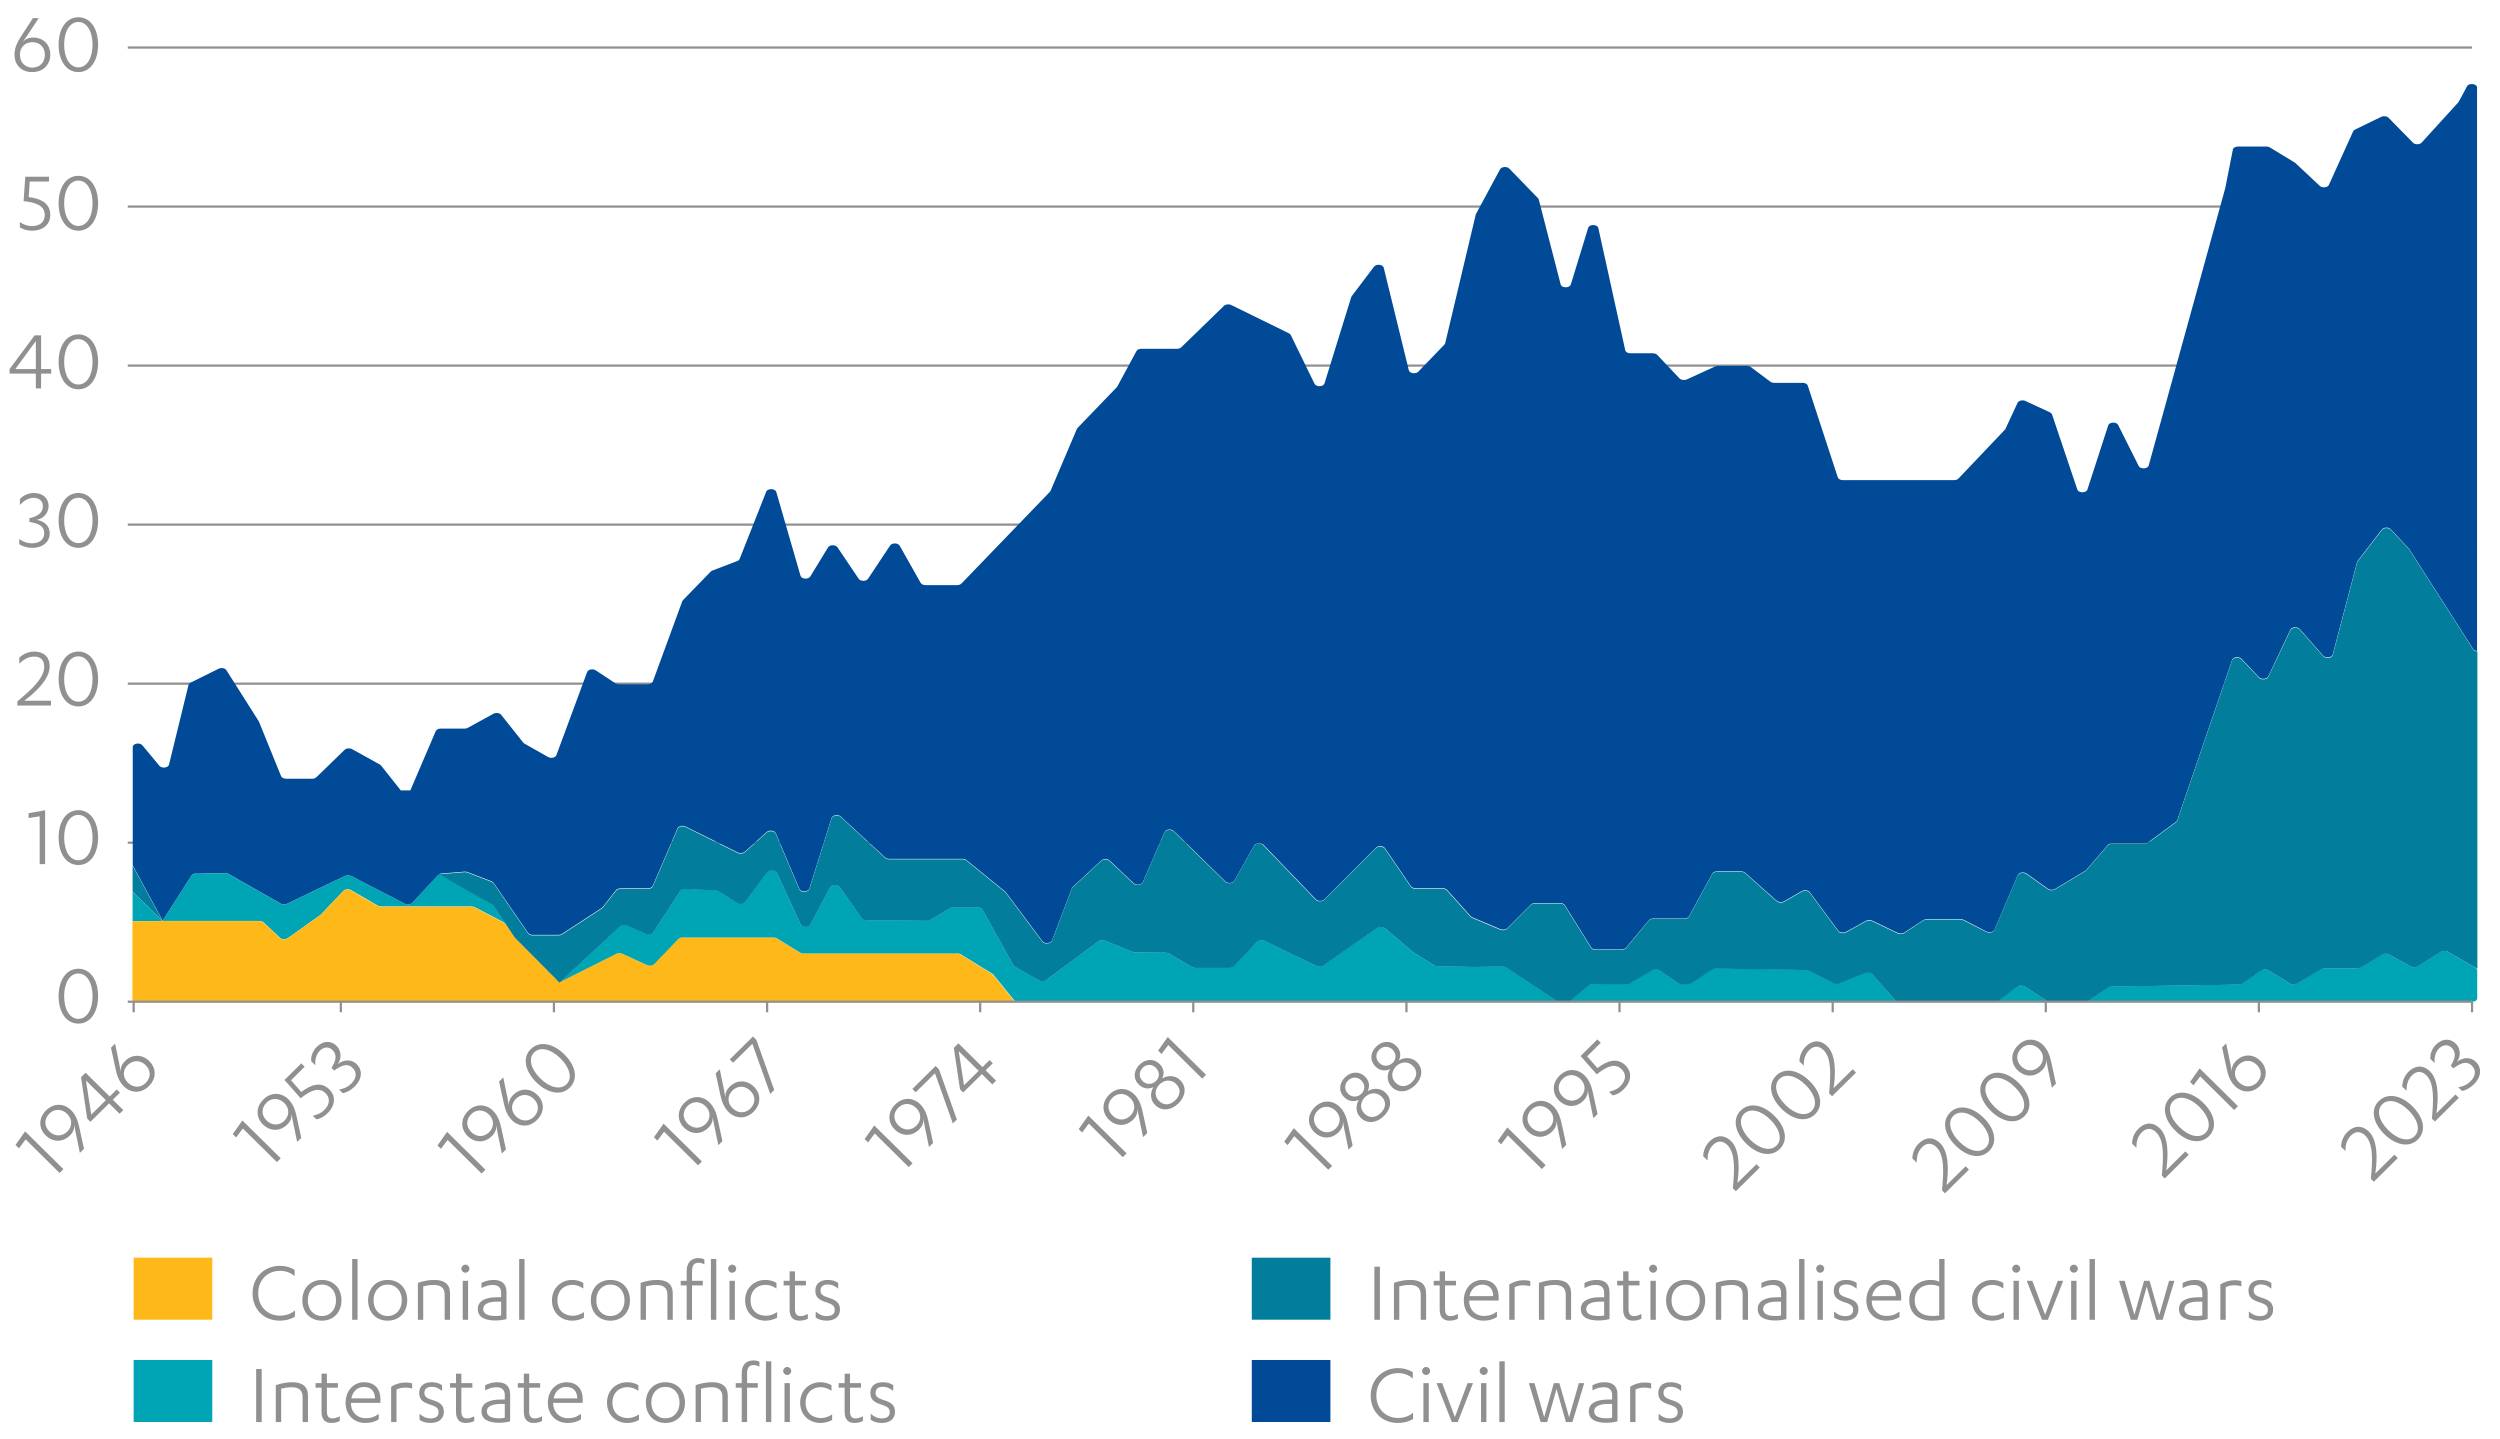 <?xml version="1.0" encoding="UTF-8"?> <svg xmlns="http://www.w3.org/2000/svg" viewBox="0 0 279.82 161.07"><defs><style> .cls-1 { fill: #027d9c; } .cls-2 { isolation: isolate; } .cls-3 { fill: #918f8f; } .cls-4 { mix-blend-mode: multiply; } .cls-5 { fill: #00a5b5; } .cls-6 { fill: none; stroke: #918f8f; stroke-miterlimit: 10; stroke-width: .25px; } .cls-7 { fill: #004a97; } .cls-8 { fill: #ffb819; } </style></defs><g class="cls-2"><g id="Layer_1" data-name="Layer 1"><g><line class="cls-6" x1="14.3" y1="5.32" x2="276.69" y2="5.32"></line><line class="cls-6" x1="14.3" y1="94.32" x2="276.69" y2="94.32"></line><line class="cls-6" x1="14.3" y1="76.52" x2="276.69" y2="76.52"></line><line class="cls-6" x1="14.3" y1="58.72" x2="276.69" y2="58.72"></line><line class="cls-6" x1="14.3" y1="40.92" x2="276.69" y2="40.92"></line><line class="cls-6" x1="14.3" y1="23.12" x2="276.69" y2="23.12"></line></g><g class="cls-4"><polygon class="cls-7" points="56.57 103.35 56.57 103.35 57.58 104.88 56.57 103.35"></polygon><path class="cls-5" d="M223.54,112.12h5.72l-2.68-1.72c-.24-.15-.61-.14-.83.03l-2.2,1.7Z"></path><path class="cls-5" d="M205.18,110.02l-2.79-1.4c-.09-.05-.21-.07-.33-.08l-2.82-.05-4.08-.06-3.12-.05c-.16,0-.31.04-.42.11l-2.31,1.52c-.1.06-.23.1-.36.11l-.67.03c-.17,0-.33-.03-.45-.12l-2.12-1.46c-.21-.15-.56-.15-.79-.02l-2.52,1.5c-.11.06-.25.1-.39.1l-3.74-.05c-.18,0-.35.05-.46.14l-2.21,1.86h36.66l-2.75-3.13c-.16-.18-.52-.24-.79-.13l-2.9,1.18c-.2.08-.45.07-.64-.02Z"></path><path class="cls-5" d="M38.61,98.05l-6.5,3.12c-.21.1-.5.09-.7-.02l-5.85-3.33c-.11-.06-.25-.09-.39-.09l-3.26.07c-.22,0-.42.1-.51.24l-3.21,5.04h10.84c.19,0,.36.06.47.16l1.83,1.72c.21.2.64.22.89.04l3.63-2.58s.05-.04.07-.06l2.51-2.64c.19-.2.59-.24.86-.09l3.01,1.74c.1.06.24.09.37.09h10.12c.13,0,.25.03.35.08l3.44,1.8-1.35-2.04c-.04-.06-.09-.11-.17-.15l-2.89-1.59-3-1.77-3.02,3.26c-.18.2-.57.24-.84.1l-6.01-3.11c-.2-.1-.48-.11-.68,0Z"></path><path class="cls-5" d="M269.85,108.17l-2.48-1.35c-.22-.12-.54-.11-.75.01l-2.38,1.45c-.11.06-.24.1-.39.1h-3.72c-.14,0-.28.03-.38.1l-2.69,1.61c-.22.13-.55.13-.77,0l-2.41-1.5c-.23-.14-.59-.14-.81.02l-2.06,1.46c-.1.07-.25.12-.4.12l-14.28.22c-.15,0-.29.04-.39.11l-2.41,1.61h43.16c.32,0,.58-.17.58-.39v-3.12c0-.12-.08-.23-.21-.31l-3.1-1.79c-.22-.13-.55-.12-.77.01l-2.59,1.63c-.21.13-.53.14-.75.02Z"></path><path class="cls-8" d="M107.11,106.7h-17.22c-.14,0-.28-.04-.39-.1l-2.57-1.58c-.11-.07-.25-.1-.39-.1h-10.18c-.19,0-.38.07-.48.18l-2.69,2.8c-.18.18-.54.23-.81.11l-2.74-1.27c-.2-.09-.47-.09-.67,0l-5.89,2.96c-.26.13-.64.09-.82-.09l-4.65-4.69s-.04-.04-.05-.06l-.93-1.4c-.04-.06-.1-.11-.18-.15l-3.32-1.74c-.1-.05-.23-.08-.35-.08h-10.11c-.14,0-.27-.03-.38-.09l-3.01-1.74c-.26-.15-.67-.11-.86.08l-2.51,2.64s-.04.04-.07.06l-3.63,2.58c-.25.18-.68.16-.89-.04l-1.84-1.73c-.11-.1-.28-.16-.47-.16h-10.84l-3.35.03v9.02h98.78l-2.47-3.05s-.07-.07-.12-.1l-3.53-2.17c-.11-.06-.24-.1-.39-.1Z"></path><path class="cls-5" d="M164.67,108.21l-3.79-.07c-.14,0-.27-.04-.37-.1l-2.41-1.5s-.04-.03-.06-.05l-3.04-2.61c-.22-.19-.62-.2-.87-.03l-6.04,4.22c-.2.14-.52.16-.75.05l-5.83-2.83c-.27-.13-.64-.08-.82.11l-2.57,2.74c-.11.11-.29.18-.49.18h-3.87c-.14,0-.27-.03-.38-.1l-2.52-1.49c-.1-.06-.23-.1-.37-.1l-3.44-.03c-.1,0-.2-.02-.29-.06l-3.1-1.26c-.23-.1-.53-.07-.72.07l-5.86,4.34c-.21.15-.56.17-.79.04l-2.68-1.52c-.08-.04-.14-.1-.17-.16l-3.49-6.25c-.09-.15-.3-.26-.54-.26h-2.71c-.14,0-.28.04-.38.1l-2.18,1.31c-.11.06-.25.1-.39.1l-6.79-.06c-.22,0-.42-.09-.51-.22l-2.48-3.5c-.22-.32-.89-.29-1.07.04l-2.19,4.16c-.19.36-.93.35-1.1-.02l-2.66-5.76c-.16-.34-.83-.38-1.07-.06l-2.49,3.31c-.18.23-.63.29-.91.11l-2.06-1.31c-.1-.06-.22-.1-.35-.1l-3.38-.16c-.24-.01-.47.08-.57.24l-2.99,4.61c-.14.22-.54.3-.84.17l-2.1-.92c-.26-.11-.6-.07-.78.1l-6.79,6.27,6.37-3.2c.2-.1.46-.1.67,0l2.75,1.27c.27.12.63.07.81-.11l2.69-2.8c.11-.11.29-.18.48-.18h10.18c.14,0,.28.04.39.1l2.57,1.58c.11.07.24.1.39.1h17.22c.14,0,.28.04.39.1l3.53,2.17s.09.06.12.1l2.3,2.84c.1.13.3.2.51.2h60.4l-5.8-3.83c-.11-.07-.26-.11-.41-.11l-3.48.03Z"></path><polygon class="cls-5" points="14.84 99.81 14.84 103.1 18.19 103.08 14.84 99.81"></polygon><path class="cls-7" d="M21.92,97.79l3.26-.07c.14,0,.28.03.39.09l5.85,3.33c.2.11.49.12.7.02l6.5-3.12c.21-.1.48-.1.68,0l6.01,3.11c.27.14.66.09.84-.1l2.88-3.1c.09-.1.25-.17.42-.18l2.54-.21c.12-.01.25,0,.35.05l2.67,1.03c.11.04.19.1.24.18l3.85,5.59c.1.14.3.23.52.23h2.88c.15,0,.29-.04.4-.11l4.45-2.9s.08-.06.11-.1l1.47-1.88c.1-.13.3-.21.51-.21h3.06c.26,0,.48-.12.56-.29l2.77-6.43c.11-.26.57-.37.9-.21l5.84,2.9c.25.13.61.09.8-.08l2.44-2.2c.29-.26.88-.18,1.02.13l2.64,6.22c.17.4,1,.38,1.12-.03l2.49-7.9c.11-.33.74-.43,1.03-.15l4.95,4.57c.11.1.28.16.47.16h8.2c.17,0,.33.05.44.14l4.35,3.53s.05.05.07.08l4.08,5.46c.24.33.94.27,1.08-.08l2.23-5.84s.05-.09.09-.14l3.19-2.96c.23-.22.71-.22.94,0l2.69,2.54c.28.27.89.2,1.02-.12l2.44-5.61c.14-.32.75-.39,1.03-.11l5.77,5.64c.27.26.85.21,1.02-.09l2.21-3.94c.17-.3.77-.35,1.03-.08l5.87,6.11c.23.24.73.24.96,0l5.78-5.78c.25-.25.81-.22,1,.06l2.9,4.25c.1.14.3.23.53.23h3.03c.2,0,.39.07.49.19l2.64,2.94c.05.05.11.1.19.13l3.13,1.32c.26.11.61.06.78-.11l2.64-2.64c.11-.11.29-.17.48-.17h2.79c.23,0,.44.09.53.24l2.94,4.71c.09.15.3.24.53.24h2.88c.21,0,.4-.08.5-.2l2.55-3.06c.1-.12.3-.2.5-.2h3.46c.24,0,.46-.1.54-.26l2.6-4.76c.08-.16.3-.26.54-.26h2.67c.18,0,.35.06.46.15l3.54,3.14c.2.18.58.21.83.06l1.98-1.14c.29-.16.72-.1.89.12l3.19,4.31c.17.23.59.29.88.13l2.22-1.23c.2-.11.49-.12.7-.02l2.86,1.37c.23.11.53.09.73-.04l2.13-1.39c.11-.07.25-.11.4-.11h3.78c.13,0,.25.03.35.08l2.54,1.31c.32.17.79.06.9-.21l2.61-6.12c.12-.29.66-.38.97-.17l2.4,1.71c.21.15.57.16.8.02l3.36-2.02s.09-.06.12-.1l2.43-2.8c.1-.12.29-.19.5-.19h3.62c.16,0,.31-.05.42-.13l3.08-2.27c.07-.05.12-.11.14-.18l6.14-17.94c.12-.34.77-.42,1.05-.13l1.96,2.06c.27.28.89.22,1.04-.09l2.47-5.22c.15-.32.79-.37,1.05-.08l2.62,2.98c.28.31.97.23,1.07-.13l2.73-10.35s.03-.08.06-.12l2.71-3.52c.21-.27.76-.29,1-.03l2.05,2.19s.03.04.04.06l7.22,11.29.35.09V9.8c0-.44-.9-.55-1.12-.14l-.93,1.73s-.03.05-.05.07l-4.1,4.5c-.22.24-.74.25-.97.01l-2.74-2.79c-.18-.19-.55-.23-.82-.1l-2.92,1.42c-.1.05-.18.12-.22.21l-2.71,5.98c-.14.31-.74.38-1.02.12l-2.73-2.56s-.05-.04-.08-.06l-2.78-1.69c-.11-.06-.24-.1-.38-.1h-3.19c-.29,0-.54.15-.57.34l-.85,4.31-8.57,31.05c-.11.4-.92.44-1.12.06l-2.3-4.59c-.19-.38-.99-.35-1.11.04l-2.33,7.18c-.13.41-.99.42-1.13,0l-2.83-8.4c-.03-.1-.12-.18-.24-.24l-2.74-1.27c-.32-.15-.76-.04-.88.21l-1.35,2.91s-.04.07-.07.1l-5.19,5.46c-.11.11-.29.18-.49.18h-12.45c-.27,0-.51-.13-.57-.31l-3.36-10.27c-.06-.18-.29-.31-.57-.31h-3.19c-.16,0-.32-.05-.43-.13l-2.19-1.64c-.11-.08-.26-.13-.43-.13h-3.25c-.11,0-.23.02-.32.07l-3.16,1.45c-.27.12-.63.07-.81-.11l-2.5-2.64c-.11-.11-.29-.18-.49-.18h-2.52c-.29,0-.53-.14-.57-.34l-3.01-13.67c-.1-.44-1.01-.46-1.14-.02l-1.94,6.33c-.13.43-1.03.42-1.14-.01l-2.45-9.5c-.01-.05-.04-.11-.09-.15l-3.21-3.31c-.26-.27-.86-.22-1.03.08l-2.69,4.99s-.02.05-.03.07l-3.42,14.4c-.01.06-.04.11-.09.16l-2.92,3.03c-.29.3-.97.2-1.06-.15l-2.81-11.48c-.09-.38-.83-.46-1.09-.12l-2.5,3.31s-.04.07-.05.1l-2.99,9.65c-.12.4-.93.43-1.12.04l-2.65-5.44c-.04-.08-.11-.15-.21-.2l-6.46-3.17c-.26-.13-.63-.09-.81.09l-4.78,4.64c-.11.11-.29.17-.47.17h-4.01c-.24,0-.46.1-.54.26l-2.14,3.96s-.04.06-.06.08l-4.4,4.57s-.06.07-.07.11l-2.94,6.91s-.04.07-.07.11l-9.9,10.27c-.11.11-.29.18-.48.18h-3.55c-.24,0-.45-.1-.54-.25l-2.35-4.16c-.19-.33-.86-.34-1.07-.02l-2.47,3.72c-.21.31-.85.31-1.05,0l-2.37-3.52c-.21-.31-.87-.31-1.06.01l-1.98,3.25c-.22.36-.99.31-1.1-.08l-2.71-9.37c-.12-.41-.97-.43-1.13-.03l-2.97,7.52c-.04.1-.14.19-.28.24l-2.77,1.06c-.08.03-.15.07-.2.13l-3.09,3.18s-.06.08-.08.12l-3.3,9c-.06.18-.3.3-.56.3h-3.23c-.15,0-.29-.04-.4-.11l-2.2-1.45c-.32-.21-.85-.11-.96.19l-3.44,9.3c-.1.28-.6.4-.93.21l-2.65-1.5c-.06-.03-.1-.07-.14-.12l-2.46-3.1c-.17-.22-.59-.27-.87-.12l-2.86,1.57c-.1.06-.23.09-.36.09h-2.68c-.26,0-.48.12-.56.29l-2.84,6.63h-1.07l-2.2-2.78s-.09-.09-.15-.12l-3.1-1.72c-.26-.14-.65-.11-.84.08l-3.15,3.06c-.11.11-.29.17-.47.17h-2.93c-.26,0-.49-.12-.56-.29l-2.48-6.11s-.02-.03-.03-.05l-3.61-5.7c-.15-.23-.57-.31-.87-.16l-3.14,1.56c-.12.06-.21.15-.23.26l-2.18,8.91c-.09.37-.81.46-1.08.13l-1.9-2.29c-.3-.35-1.08-.21-1.08.2v13.17s.01.09.04.14l3.31,6.12,3.21-5.04c.09-.14.29-.23.51-.24Z"></path><path class="cls-1" d="M14.84,96.89v2.79c0,.08.04.16.11.23l3.25,3.17-3.35-6.18Z"></path><path class="cls-1" d="M276.91,72.83l-7.22-11.29s-.03-.04-.04-.06l-2.05-2.19c-.24-.25-.79-.24-1,.03l-2.71,3.52s-.05.08-.06.12l-2.73,10.36c-.09.36-.79.44-1.07.13l-2.62-2.98c-.25-.29-.9-.24-1.05.08l-2.48,5.22c-.15.31-.77.37-1.04.09l-1.96-2.06c-.28-.29-.94-.21-1.05.12l-6.14,17.94c-.02.07-.07.13-.14.18l-3.08,2.27c-.11.08-.26.13-.43.13h-3.62c-.2,0-.39.07-.5.19l-2.43,2.8s-.07.07-.12.1l-3.36,2.02c-.23.14-.59.13-.8-.02l-2.4-1.7c-.31-.22-.86-.13-.98.16l-2.61,6.12c-.11.26-.59.37-.91.2l-2.53-1.3c-.1-.05-.22-.08-.35-.08h-3.77c-.15,0-.29.04-.4.11l-2.13,1.4c-.2.13-.51.15-.73.04l-2.85-1.37c-.21-.1-.5-.09-.7.02l-2.22,1.23c-.29.16-.71.1-.88-.13l-3.19-4.31c-.17-.23-.6-.28-.89-.12l-1.98,1.14c-.25.14-.63.12-.83-.06l-3.54-3.15c-.11-.1-.28-.15-.46-.15h-2.67c-.25,0-.47.1-.55.26l-2.6,4.76c-.08.15-.3.25-.54.25h-3.46c-.21,0-.4.08-.5.2l-2.55,3.07c-.1.12-.29.2-.5.2h-2.88c-.23,0-.44-.09-.53-.24l-2.94-4.71c-.09-.15-.3-.24-.54-.24h-2.79c-.19,0-.37.06-.48.17l-2.64,2.65c-.17.17-.52.22-.78.11l-3.13-1.32c-.08-.03-.14-.08-.19-.13l-2.64-2.94c-.11-.12-.29-.19-.5-.19h-3.02c-.22,0-.43-.09-.52-.23l-2.9-4.25c-.19-.28-.75-.31-1.01-.06l-5.78,5.77c-.23.23-.74.23-.96,0l-5.87-6.11c-.26-.27-.86-.23-1.03.07l-2.21,3.94c-.16.29-.75.34-1.02.08l-5.76-5.63c-.28-.27-.9-.2-1.03.11l-2.44,5.61c-.14.31-.75.38-1.03.12l-2.68-2.53c-.23-.22-.7-.22-.94,0l-3.19,2.96s-.08.09-.09.14l-2.23,5.84c-.13.35-.84.4-1.08.08l-4.08-5.46s-.04-.05-.07-.08l-4.35-3.53c-.11-.09-.27-.14-.44-.14h-8.2c-.18,0-.36-.06-.46-.16l-4.94-4.57c-.3-.27-.93-.18-1.04.15l-2.49,7.91c-.13.4-.96.42-1.12.03l-2.64-6.22c-.13-.31-.73-.38-1.02-.13l-2.44,2.2c-.19.17-.55.21-.8.08l-5.83-2.9c-.33-.16-.79-.06-.9.21l-2.77,6.43c-.07.17-.3.29-.56.29h-3.05c-.21,0-.41.08-.51.21l-1.48,1.88s-.07.07-.11.1l-4.45,2.9c-.11.07-.25.11-.4.11h-2.88c-.23,0-.43-.09-.53-.23l-3.85-5.59c-.05-.07-.14-.14-.24-.18l-2.67-1.03c-.11-.04-.23-.06-.35-.05l-2.81.23,3,1.77,2.89,1.59c.07.04.13.09.17.15l1.35,2.04h0l.99,1.49s.03.04.05.06l4.99,5.03,6.79-6.27c.18-.17.52-.21.78-.1l2.1.92c.3.13.7.05.84-.17l3-4.62c.1-.15.33-.24.57-.23l3.38.16c.13,0,.26.04.35.1l2.06,1.31c.28.18.73.12.91-.11l2.49-3.31c.23-.31.92-.27,1.07.06l2.66,5.76c.17.36.91.37,1.1.01l2.19-4.16c.17-.33.85-.35,1.07-.04l2.47,3.5c.1.14.3.22.52.22l6.78.06c.14,0,.28-.03.39-.1l2.18-1.31c.11-.06.24-.1.38-.1h2.71c.24,0,.45.1.54.25l3.49,6.25c.04.06.09.12.17.16l2.68,1.52c.24.13.59.12.8-.04l5.86-4.34c.18-.14.49-.17.72-.07l3.1,1.26c.09.04.19.05.29.06l3.44.03c.14,0,.27.04.37.1l2.53,1.5c.1.06.24.1.38.1h3.87c.2,0,.39-.07.49-.18l2.57-2.74c.18-.19.55-.24.82-.11l5.83,2.83c.23.11.55.09.75-.05l6.04-4.22c.24-.17.65-.15.87.03l3.05,2.61s.04.03.06.05l2.41,1.5c.1.06.23.1.37.1l3.79.07,3.48-.03c.15,0,.3.04.41.11l5.63,3.72c.11.07.25.11.4.11h.73c.17,0,.34-.05.45-.15l2.04-1.71c.11-.09.28-.15.46-.14l3.74.05c.14,0,.29-.03.39-.1l2.52-1.5c.23-.14.58-.13.79.02l2.12,1.46c.12.08.28.12.45.12l.67-.03c.14,0,.26-.05.36-.11l2.31-1.52c.11-.07.26-.11.42-.11l3.12.05,4.08.06,2.82.05c.12,0,.23.03.33.08l2.79,1.4c.19.09.44.1.64.02l2.9-1.18c.27-.11.63-.05.79.13l2.59,2.93c.1.12.3.19.5.19h10.69c.17,0,.32-.05.43-.13l2.03-1.57c.22-.17.59-.18.83-.03l2.51,1.62c.11.07.25.11.4.11h3.8c.15,0,.3-.04.4-.11l2.25-1.5c.11-.07.25-.11.39-.11l14.28-.22c.15,0,.3-.05.4-.12l2.06-1.46c.22-.15.58-.16.81-.02l2.41,1.5c.22.13.55.14.77,0l2.69-1.61c.11-.06.24-.1.38-.1h3.72c.14,0,.28-.04.39-.1l2.38-1.45c.21-.13.53-.13.75-.01l2.47,1.35c.22.12.54.11.75-.02l2.59-1.63c.21-.13.54-.14.77-.01l3.31,1.91v-35.51l-.35-.09Z"></path></g><g><path class="cls-3" d="M4.33,2.03l-1.31,1.99-.51.72c.31-.37.72-.54,1.23-.54.99,0,1.89.68,1.89,1.93,0,1.04-.74,1.94-2.03,1.94s-1.98-.9-1.98-1.94c0-.72.28-1.35.7-2l1.36-2.1h.65ZM3.61,7.57c.81,0,1.41-.55,1.41-1.43s-.59-1.42-1.4-1.42-1.39.56-1.39,1.42.61,1.43,1.38,1.43Z"></path><path class="cls-3" d="M8.77,1.93c1.36,0,2.21,1.29,2.21,3.07s-.85,3.07-2.21,3.07-2.21-1.29-2.21-3.07.85-3.07,2.21-3.07ZM8.77,7.54c.96,0,1.59-1.05,1.59-2.54s-.63-2.54-1.59-2.54-1.59,1.05-1.59,2.54.63,2.54,1.59,2.54Z"></path></g><g><path class="cls-3" d="M3.21,22.06c1.36.17,2.42.68,2.42,2.01,0,.91-.65,1.75-2.07,1.75-.52,0-1-.15-1.34-.38v-.58c.42.28.87.45,1.33.45.96,0,1.46-.51,1.46-1.24,0-1.08-1.02-1.41-2.37-1.56l.19-2.73h2.65v.54h-2.15l-.12,1.74Z"></path><path class="cls-3" d="M8.77,19.68c1.36,0,2.21,1.29,2.21,3.07s-.85,3.07-2.21,3.07-2.21-1.29-2.21-3.07.85-3.07,2.21-3.07ZM8.77,25.29c.96,0,1.59-1.05,1.59-2.54s-.63-2.54-1.59-2.54-1.59,1.05-1.59,2.54.63,2.54,1.59,2.54Z"></path></g><g><path class="cls-3" d="M4.6,41.31h1.13v.51h-1.13v1.65h-.59v-1.65H1.07v-.51l2.81-3.78h.72v3.78ZM1.71,41.31h2.3v-3.13l-2.3,3.13Z"></path><path class="cls-3" d="M8.77,37.43c1.36,0,2.21,1.29,2.21,3.07s-.85,3.07-2.21,3.07-2.21-1.29-2.21-3.07.85-3.07,2.21-3.07ZM8.77,43.04c.96,0,1.59-1.05,1.59-2.54s-.63-2.54-1.59-2.54-1.59,1.05-1.59,2.54.63,2.54,1.59,2.54Z"></path></g><g><path class="cls-3" d="M2.23,55.87c.28-.35.88-.69,1.55-.69,1.12,0,1.66.68,1.66,1.47,0,.73-.57,1.43-1.36,1.54.82.1,1.49.65,1.49,1.51s-.68,1.62-1.97,1.62c-.54,0-1.15-.17-1.44-.42v-.57c.42.29.83.48,1.44.48.81,0,1.35-.43,1.35-1.11,0-.75-.46-1.08-1.66-1.28v-.42c1.02-.22,1.51-.65,1.51-1.35,0-.59-.45-.93-1.02-.93-.67,0-1.18.4-1.55.8v-.65Z"></path><path class="cls-3" d="M8.77,55.18c1.36,0,2.21,1.29,2.21,3.07s-.85,3.07-2.21,3.07-2.21-1.29-2.21-3.07.85-3.07,2.21-3.07ZM8.77,60.79c.96,0,1.59-1.05,1.59-2.54s-.63-2.54-1.59-2.54-1.59,1.05-1.59,2.54.63,2.54,1.59,2.54Z"></path></g><g><path class="cls-3" d="M5.71,78.43v.54H1.94v-.46c1.53-1.29,3.01-2.58,3.01-3.89,0-.77-.46-1.13-1.1-1.13-.77,0-1.29.4-1.69.8v-.67c.36-.37.96-.69,1.69-.69.97,0,1.71.52,1.71,1.69,0,1.32-1.47,2.8-2.84,3.81h2.99Z"></path><path class="cls-3" d="M8.77,72.93c1.36,0,2.21,1.29,2.21,3.07s-.85,3.07-2.21,3.07-2.21-1.29-2.21-3.07.85-3.07,2.21-3.07ZM8.77,78.54c.96,0,1.59-1.05,1.59-2.54s-.63-2.54-1.59-2.54-1.59,1.05-1.59,2.54.63,2.54,1.59,2.54Z"></path></g><g><path class="cls-3" d="M3.2,91.02l1.85-.33v6.03h-.61v-5.35l-1.24.19v-.54Z"></path><path class="cls-3" d="M8.77,90.68c1.36,0,2.21,1.29,2.21,3.07s-.85,3.07-2.21,3.07-2.21-1.29-2.21-3.07.85-3.07,2.21-3.07ZM8.77,96.29c.96,0,1.59-1.05,1.59-2.54s-.63-2.54-1.59-2.54-1.59,1.05-1.59,2.54.63,2.54,1.59,2.54Z"></path></g><path class="cls-3" d="M8.77,108.43c1.36,0,2.21,1.29,2.21,3.07s-.85,3.07-2.21,3.07-2.21-1.29-2.21-3.07.85-3.07,2.21-3.07ZM8.77,114.04c.96,0,1.59-1.05,1.59-2.54s-.63-2.54-1.59-2.54-1.59,1.05-1.59,2.54.63,2.54,1.59,2.54Z"></path><g><path class="cls-3" d="M1.73,128.16l1.08-1.53,4.29,4.23-.43.43-3.8-3.76-.75,1-.38-.38Z"></path><path class="cls-3" d="M8.94,129.04l-.48-2.32-.15-.86c.04.48-.13.89-.49,1.24-.7.7-1.83.85-2.72-.03-.74-.73-.85-1.88.06-2.79.9-.89,2.05-.76,2.79-.03.51.51.76,1.15.92,1.9l.53,2.43-.46.46ZM5.52,124.65c-.58.57-.61,1.38.01,1.99.61.6,1.43.58,2.01.01.56-.55.59-1.37-.02-1.97-.63-.62-1.45-.58-2-.04Z"></path><path class="cls-3" d="M12.27,122.73l.8-.79.36.36-.8.79,1.17,1.16-.42.41-1.17-1.16-2.09,2.06-.36-.36-.69-4.63.51-.5,2.69,2.65ZM10.21,124.76l1.64-1.62-2.23-2.2.59,3.81Z"></path><path class="cls-3" d="M12.88,116.81l.48,2.32.15.86c-.04-.48.13-.88.49-1.24.7-.7,1.83-.85,2.72.03.74.73.85,1.88-.06,2.79-.9.89-2.05.76-2.79.03-.51-.5-.76-1.14-.92-1.9l-.53-2.43.46-.46ZM16.31,121.21c.58-.57.61-1.38-.01-1.99-.61-.6-1.43-.58-2.01-.01-.56.55-.59,1.37.02,1.97.63.62,1.45.58,2,.03Z"></path></g><g><path class="cls-3" d="M26.05,126.94l1.08-1.53,4.29,4.23-.43.43-3.81-3.76-.75,1-.38-.38Z"></path><path class="cls-3" d="M33.26,127.82l-.48-2.32-.15-.86c.04.48-.13.89-.49,1.24-.7.7-1.83.85-2.72-.03-.74-.73-.85-1.88.06-2.79.9-.89,2.05-.76,2.79-.03.51.51.76,1.15.92,1.9l.53,2.43-.46.46ZM29.83,123.42c-.58.57-.61,1.38.01,2,.61.6,1.43.58,2,.01.56-.55.59-1.37-.02-1.97-.63-.62-1.45-.58-2-.04Z"></path><path class="cls-3" d="M33.72,122.23c1.09-.84,2.2-1.22,3.15-.29.65.64.78,1.69-.23,2.68-.37.37-.82.6-1.22.67l-.41-.41c.5-.1.94-.3,1.27-.62.68-.67.67-1.38.16-1.9-.77-.76-1.73-.27-2.79.57l-1.81-2.05,1.88-1.86.38.38-1.53,1.51,1.15,1.31Z"></path><path class="cls-3" d="M34.83,118.76c-.05-.44.13-1.1.61-1.57.8-.79,1.66-.69,2.23-.13.52.51.61,1.4.13,2.04.65-.5,1.52-.59,2.13.01.63.62.67,1.62-.25,2.52-.38.38-.94.69-1.32.72l-.41-.4c.51-.09.93-.25,1.37-.67.58-.57.66-1.25.17-1.73-.53-.53-1.09-.43-2.09.27l-.3-.29c.57-.87.61-1.52.11-2.01-.42-.41-.98-.34-1.39.06-.48.47-.56,1.11-.53,1.65l-.46-.46Z"></path></g><g><path class="cls-3" d="M48.96,128.22l1.08-1.53,4.29,4.23-.43.43-3.8-3.76-.75,1-.38-.38Z"></path><path class="cls-3" d="M56.17,129.11l-.48-2.32-.15-.86c.04.48-.13.89-.49,1.24-.7.7-1.83.85-2.72-.03-.74-.73-.85-1.88.06-2.79.9-.89,2.05-.76,2.79-.03.51.51.76,1.14.92,1.9l.53,2.43-.46.46ZM52.74,124.71c-.58.57-.61,1.38.01,2,.61.6,1.43.58,2,.01.56-.55.59-1.37-.02-1.97-.63-.62-1.45-.58-2-.04Z"></path><path class="cls-3" d="M56.33,120.6l.48,2.32.15.86c-.04-.48.13-.88.49-1.24.7-.7,1.83-.85,2.72.03.74.73.85,1.88-.07,2.79-.9.89-2.05.76-2.79.03-.51-.51-.76-1.14-.92-1.9l-.53-2.43.46-.46ZM59.76,125c.58-.57.61-1.38-.01-2-.61-.6-1.43-.58-2.01-.01-.56.55-.59,1.37.02,1.97.63.62,1.45.58,2,.04Z"></path><path class="cls-3" d="M59.42,117.42c.97-.96,2.49-.65,3.75.6,1.27,1.25,1.58,2.75.61,3.71-.97.96-2.49.65-3.76-.6-1.26-1.25-1.58-2.75-.61-3.71ZM63.41,121.36c.68-.67.38-1.85-.68-2.9-1.06-1.05-2.25-1.34-2.94-.67s-.38,1.85.67,2.9c1.06,1.05,2.26,1.34,2.94.67Z"></path></g><g><path class="cls-3" d="M73.19,127.3l1.08-1.53,4.29,4.23-.43.43-3.8-3.76-.75,1-.38-.38Z"></path><path class="cls-3" d="M80.4,128.18l-.48-2.32-.15-.86c.04.48-.13.88-.49,1.24-.7.69-1.83.85-2.72-.03-.74-.73-.85-1.88.06-2.79.9-.89,2.05-.76,2.79-.03.51.51.76,1.15.92,1.9l.53,2.43-.46.46ZM76.97,123.78c-.58.57-.61,1.38.01,2,.61.6,1.43.58,2.01.01.56-.55.59-1.37-.02-1.97-.63-.62-1.45-.58-2-.04Z"></path><path class="cls-3" d="M80.56,119.68l.48,2.32.15.86c-.04-.48.13-.88.49-1.24.7-.7,1.83-.85,2.72.03.74.73.85,1.88-.06,2.79-.9.89-2.05.76-2.79.03-.51-.51-.76-1.15-.92-1.9l-.53-2.43.46-.46ZM83.99,124.07c.58-.57.61-1.38-.01-1.99-.61-.6-1.43-.58-2.01-.01-.56.56-.59,1.37.02,1.97.63.62,1.45.58,2,.04Z"></path><path class="cls-3" d="M82.06,118.96l-.38-.38,2.6-2.57.38.38,2,5.61-.45.44-2-5.61-2.16,2.13Z"></path></g><g><path class="cls-3" d="M96.77,127.5l1.08-1.53,4.29,4.23-.43.43-3.8-3.76-.75,1-.38-.38Z"></path><path class="cls-3" d="M103.98,128.38l-.48-2.32-.15-.86c.04.48-.13.88-.49,1.24-.7.7-1.83.85-2.72-.03-.74-.73-.85-1.88.06-2.79.9-.89,2.05-.76,2.79-.03.51.5.76,1.14.92,1.9l.53,2.43-.46.46ZM100.55,123.98c-.58.57-.61,1.38.02,2,.61.6,1.43.58,2,.01.56-.55.59-1.37-.02-1.97-.63-.62-1.45-.58-2-.04Z"></path><path class="cls-3" d="M102.5,122.26l-.38-.38,2.6-2.57.38.38,2,5.61-.45.44-2-5.61-2.16,2.13Z"></path><path class="cls-3" d="M109.96,119.44l.8-.79.36.36-.8.79,1.17,1.16-.42.42-1.17-1.16-2.09,2.06-.36-.36-.69-4.63.51-.51,2.69,2.65ZM107.9,121.47l1.64-1.61-2.23-2.2.59,3.81Z"></path></g><g><path class="cls-3" d="M143.73,127.8l1.08-1.53,4.29,4.23-.43.43-3.8-3.76-.75,1-.38-.38Z"></path><path class="cls-3" d="M150.94,128.68l-.48-2.32-.15-.86c.04.48-.13.89-.49,1.24-.7.7-1.83.85-2.72-.03-.74-.73-.85-1.88.06-2.79.9-.89,2.05-.76,2.79-.03.51.51.76,1.14.92,1.9l.53,2.43-.46.46ZM147.51,124.29c-.58.57-.61,1.38.01,2,.61.6,1.43.58,2,.01.56-.55.59-1.37-.02-1.97-.63-.62-1.45-.58-2-.04Z"></path><path class="cls-3" d="M152.28,125.08c-.61-.6-.52-1.48-.17-1.99-.47.25-1.13.23-1.63-.26-.72-.71-.56-1.62.06-2.24.62-.62,1.55-.77,2.27-.06.5.49.52,1.14.26,1.61.52-.34,1.41-.44,2.02.17.78.77.6,1.83-.19,2.6-.78.77-1.85.95-2.63.18ZM152.39,120.94c-.47-.46-1.09-.41-1.5,0-.41.4-.46,1.02,0,1.48.46.46,1.08.39,1.49,0,.41-.4.47-1.01,0-1.47ZM154.65,122.75c-.57-.56-1.34-.47-1.87.05-.53.52-.62,1.28-.05,1.85.58.58,1.3.43,1.83-.09.53-.52.67-1.23.09-1.81Z"></path><path class="cls-3" d="M155.77,121.64c-.61-.6-.52-1.48-.17-1.99-.47.25-1.13.23-1.63-.26-.72-.71-.56-1.62.06-2.24.63-.62,1.55-.77,2.27-.06.5.49.52,1.14.26,1.61.52-.34,1.41-.44,2.02.17.78.77.6,1.83-.19,2.6s-1.85.95-2.63.18ZM155.88,117.49c-.47-.46-1.09-.41-1.5,0s-.46,1.02,0,1.48c.46.46,1.08.39,1.49,0s.47-1.01,0-1.47ZM158.14,119.3c-.57-.56-1.34-.47-1.87.05s-.62,1.28-.05,1.85c.58.58,1.3.43,1.83-.09s.67-1.23.09-1.81Z"></path></g><g><path class="cls-3" d="M120.73,126.39l1.08-1.53,4.29,4.23-.43.43-3.8-3.76-.75,1-.38-.38Z"></path><path class="cls-3" d="M127.94,127.27l-.48-2.32-.15-.86c.04.48-.13.89-.49,1.24-.7.7-1.83.85-2.72-.03-.74-.73-.85-1.88.06-2.79.9-.89,2.05-.76,2.79-.03.51.51.76,1.14.93,1.9l.53,2.43-.46.46ZM124.51,122.87c-.58.57-.61,1.38.01,1.99.61.6,1.43.58,2.01.01.56-.55.59-1.37-.02-1.97-.63-.62-1.45-.58-2-.04Z"></path><path class="cls-3" d="M129.28,123.67c-.61-.6-.52-1.48-.17-2-.47.25-1.13.23-1.63-.26-.72-.71-.56-1.62.06-2.24s1.55-.77,2.27-.06c.5.49.52,1.14.26,1.61.52-.34,1.41-.44,2.02.17.78.77.6,1.83-.18,2.6s-1.85.96-2.63.18ZM129.39,119.52c-.47-.46-1.1-.41-1.5,0s-.46,1.02,0,1.48c.46.46,1.08.39,1.49,0s.47-1.01,0-1.47ZM131.65,121.33c-.57-.56-1.34-.47-1.87.05s-.62,1.29-.05,1.85c.58.58,1.3.43,1.83-.09s.68-1.23.09-1.8Z"></path><path class="cls-3" d="M129.62,117.6l1.08-1.53,4.29,4.23-.43.43-3.8-3.76-.75,1-.38-.38Z"></path></g><g><path class="cls-3" d="M167.63,127.72l1.08-1.53,4.29,4.23-.43.43-3.8-3.76-.75,1-.38-.38Z"></path><path class="cls-3" d="M174.84,128.6l-.48-2.32-.15-.86c.04.48-.13.88-.49,1.24-.7.7-1.83.85-2.72-.03-.74-.73-.85-1.88.06-2.79.9-.89,2.05-.76,2.79-.03.51.5.76,1.14.93,1.9l.53,2.43-.46.46ZM171.41,124.21c-.58.57-.61,1.38.01,2,.61.6,1.43.58,2.01.01.56-.55.59-1.37-.02-1.97-.63-.62-1.45-.58-2-.04Z"></path><path class="cls-3" d="M178.34,125.15l-.48-2.32-.15-.86c.04.48-.13.88-.49,1.24-.7.7-1.83.85-2.72-.03-.74-.73-.85-1.88.06-2.79.9-.89,2.05-.76,2.79-.03.51.5.76,1.14.93,1.9l.53,2.43-.46.46ZM174.91,120.75c-.58.57-.61,1.38.01,2,.61.6,1.43.58,2.01.01.56-.55.59-1.37-.02-1.97-.63-.62-1.45-.58-2-.04Z"></path><path class="cls-3" d="M178.8,119.55c1.09-.84,2.21-1.22,3.15-.29.65.64.78,1.68-.23,2.68-.37.37-.82.6-1.22.67l-.41-.41c.5-.1.94-.3,1.26-.62.68-.67.68-1.38.16-1.9-.77-.76-1.73-.27-2.79.57l-1.81-2.05,1.88-1.86.38.38-1.53,1.51,1.15,1.31Z"></path></g><g><path class="cls-3" d="M196.59,130.3l.38.38-2.68,2.65-.33-.32c.17-1.98.31-3.93-.62-4.85-.55-.54-1.13-.47-1.59-.02-.55.54-.63,1.19-.63,1.75l-.48-.47c0-.51.19-1.16.71-1.67.69-.68,1.59-.83,2.42-.01.94.93.95,3,.69,4.67l2.13-2.1Z"></path><path class="cls-3" d="M194.85,124.29c.97-.96,2.49-.65,3.75.6,1.27,1.25,1.58,2.75.61,3.71-.97.96-2.49.65-3.76-.6-1.26-1.25-1.58-2.75-.61-3.71ZM198.84,128.23c.68-.67.38-1.85-.68-2.9-1.06-1.05-2.25-1.34-2.94-.67-.68.67-.38,1.85.67,2.9,1.06,1.05,2.25,1.34,2.94.67Z"></path><path class="cls-3" d="M198.79,120.4c.97-.96,2.49-.65,3.76.6,1.27,1.25,1.58,2.75.61,3.71-.97.96-2.49.65-3.75-.6-1.26-1.25-1.58-2.75-.61-3.71ZM202.78,124.34c.68-.67.38-1.85-.68-2.9-1.06-1.05-2.25-1.34-2.94-.67-.68.67-.38,1.85.68,2.9,1.06,1.05,2.25,1.34,2.94.67Z"></path><path class="cls-3" d="M207.36,119.67l.38.38-2.68,2.65-.33-.32c.17-1.98.31-3.92-.62-4.84-.55-.54-1.13-.47-1.59-.02-.55.54-.63,1.19-.63,1.75l-.48-.47c0-.51.19-1.16.71-1.67.69-.68,1.59-.83,2.42-.01.94.93.95,3,.69,4.67l2.13-2.1Z"></path></g><g><path class="cls-3" d="M220,130.53l.38.38-2.68,2.65-.33-.32c.17-1.98.31-3.92-.63-4.84-.55-.54-1.13-.47-1.58-.02-.55.54-.63,1.19-.63,1.75l-.48-.47c0-.51.19-1.16.71-1.67.69-.68,1.59-.84,2.42-.01.94.93.95,3,.69,4.67l2.13-2.1Z"></path><path class="cls-3" d="M218.27,124.52c.97-.96,2.49-.65,3.76.6,1.27,1.25,1.58,2.75.61,3.71-.97.96-2.49.65-3.75-.6-1.27-1.25-1.58-2.75-.61-3.71ZM222.26,128.46c.68-.67.38-1.85-.68-2.9-1.06-1.05-2.25-1.34-2.94-.67-.68.67-.38,1.85.67,2.9,1.06,1.05,2.25,1.34,2.94.67Z"></path><path class="cls-3" d="M222.21,120.63c.97-.96,2.49-.65,3.76.6,1.27,1.25,1.58,2.75.61,3.71-.97.96-2.49.65-3.75-.6-1.27-1.25-1.58-2.75-.61-3.71ZM226.2,124.57c.68-.67.38-1.85-.68-2.9-1.06-1.05-2.25-1.34-2.94-.67-.68.67-.38,1.85.67,2.9,1.06,1.05,2.25,1.34,2.94.67Z"></path><path class="cls-3" d="M229.66,121.75l-.48-2.32-.15-.86c.04.48-.13.89-.49,1.24-.7.7-1.83.85-2.72-.03-.74-.73-.85-1.88.06-2.79.9-.89,2.05-.76,2.79-.03.51.51.76,1.15.92,1.9l.53,2.43-.46.46ZM226.23,117.36c-.58.57-.61,1.38.01,2,.61.6,1.43.58,2,.01.56-.55.59-1.37-.02-1.97-.63-.62-1.45-.58-2-.04Z"></path></g><g><path class="cls-3" d="M244.6,128.87l.38.38-2.68,2.65-.33-.32c.17-1.98.31-3.92-.63-4.84-.55-.54-1.13-.47-1.59-.02-.55.54-.63,1.19-.63,1.75l-.48-.47c0-.51.19-1.16.71-1.67.69-.68,1.59-.83,2.42-.01.94.93.95,3,.69,4.67l2.13-2.1Z"></path><path class="cls-3" d="M242.87,122.86c.97-.96,2.49-.65,3.76.6s1.58,2.75.61,3.71c-.97.96-2.49.65-3.75-.6s-1.58-2.75-.61-3.71ZM246.86,126.8c.68-.67.38-1.86-.68-2.9-1.06-1.05-2.25-1.34-2.94-.67-.68.67-.38,1.85.68,2.9,1.06,1.05,2.25,1.34,2.94.67Z"></path><path class="cls-3" d="M245.12,121.11l1.08-1.53,4.29,4.23-.43.43-3.8-3.76-.75,1-.38-.38Z"></path><path class="cls-3" d="M249.17,116.78l.48,2.32.15.86c-.04-.48.13-.88.49-1.24.7-.7,1.83-.85,2.72.03.74.73.85,1.88-.06,2.79-.9.89-2.05.76-2.79.03-.51-.51-.76-1.14-.92-1.9l-.53-2.43.46-.46ZM252.6,121.17c.58-.57.61-1.38-.01-1.99-.61-.6-1.43-.58-2.01-.01-.56.55-.59,1.37.02,1.97.63.62,1.45.58,2,.03Z"></path></g><g><path class="cls-3" d="M268,129.24l.38.38-2.68,2.65-.33-.32c.17-1.98.31-3.93-.63-4.85-.55-.54-1.13-.47-1.59-.02-.55.54-.63,1.19-.63,1.75l-.48-.47c0-.51.19-1.16.71-1.67.69-.68,1.59-.83,2.42-.01.94.93.95,3,.69,4.67l2.13-2.1Z"></path><path class="cls-3" d="M266.27,123.23c.97-.96,2.49-.65,3.75.6,1.27,1.25,1.58,2.75.61,3.71-.97.96-2.49.65-3.76-.6-1.27-1.25-1.58-2.75-.61-3.71ZM270.26,127.17c.68-.67.38-1.85-.68-2.9-1.06-1.05-2.25-1.34-2.94-.67-.68.67-.38,1.85.68,2.9,1.06,1.05,2.25,1.34,2.94.67Z"></path><path class="cls-3" d="M274.83,122.5l.38.38-2.68,2.65-.33-.32c.17-1.98.31-3.93-.62-4.85-.55-.54-1.13-.47-1.59-.02-.55.54-.63,1.19-.63,1.75l-.48-.47c0-.51.19-1.16.71-1.67.69-.68,1.59-.83,2.42-.01.94.93.95,3,.69,4.67l2.13-2.1Z"></path><path class="cls-3" d="M272.03,118.51c-.05-.44.13-1.1.61-1.57.8-.79,1.66-.69,2.23-.13.52.51.61,1.4.13,2.04.66-.51,1.52-.59,2.13.01.63.62.67,1.62-.25,2.52-.38.38-.94.69-1.32.72l-.41-.4c.5-.09.93-.25,1.37-.67.58-.57.65-1.25.17-1.73-.53-.53-1.1-.44-2.09.27l-.3-.29c.57-.87.61-1.52.11-2.01-.42-.41-.98-.34-1.39.06-.48.47-.55,1.11-.53,1.65l-.46-.46Z"></path></g><line class="cls-6" x1="276.69" y1="112.12" x2="276.69" y2="113.3"></line><line class="cls-6" x1="252.83" y1="112.12" x2="252.83" y2="113.3"></line><line class="cls-6" x1="228.98" y1="112.12" x2="228.98" y2="113.3"></line><line class="cls-6" x1="205.13" y1="112.12" x2="205.13" y2="113.3"></line><line class="cls-6" x1="181.27" y1="112.12" x2="181.27" y2="113.3"></line><line class="cls-6" x1="157.42" y1="112.12" x2="157.42" y2="113.3"></line><line class="cls-6" x1="133.56" y1="112.12" x2="133.56" y2="113.3"></line><line class="cls-6" x1="109.71" y1="112.12" x2="109.71" y2="113.3"></line><line class="cls-6" x1="85.86" y1="112.12" x2="85.86" y2="113.3"></line><line class="cls-6" x1="62" y1="112.12" x2="62" y2="113.3"></line><line class="cls-6" x1="38.15" y1="112.12" x2="38.15" y2="113.3"></line><line class="cls-6" x1="14.96" y1="112.12" x2="14.96" y2="113.3"></line><line class="cls-6" x1="276.69" y1="112.12" x2="14.3" y2="112.12"></line><g><g><path class="cls-3" d="M32.98,142.85c-.43-.41-1.02-.61-1.65-.61-1.34,0-2.43.98-2.43,2.51s1.09,2.51,2.43,2.51c.63,0,1.25-.19,1.68-.59v.71c-.47.28-1.07.44-1.67.44-1.8,0-3.07-1.25-3.07-3.07s1.36-3.07,3.07-3.07c.6,0,1.16.16,1.64.45v.72Z"></path><path class="cls-3" d="M36.03,143.26c1.3,0,2.19.93,2.19,2.28s-.89,2.28-2.19,2.28-2.19-.93-2.19-2.28.89-2.28,2.19-2.28ZM36.03,143.78c-.92,0-1.58.7-1.58,1.76s.66,1.76,1.58,1.76,1.58-.7,1.58-1.76-.66-1.76-1.58-1.76Z"></path><path class="cls-3" d="M40.02,147.72h-.6v-6.8h.6v6.8Z"></path><path class="cls-3" d="M43.39,143.26c1.3,0,2.19.93,2.19,2.28s-.89,2.28-2.19,2.28-2.19-.93-2.19-2.28.89-2.28,2.19-2.28ZM43.39,143.78c-.92,0-1.58.7-1.58,1.76s.66,1.76,1.58,1.76,1.58-.7,1.58-1.76-.66-1.76-1.58-1.76Z"></path><path class="cls-3" d="M46.77,143.59c.58-.21,1.24-.33,1.83-.33,1.1,0,1.77.43,1.77,1.52v2.94h-.6v-2.82c0-.89-.63-1.08-1.22-1.08-.46,0-.87.08-1.18.16v3.74h-.6v-4.13Z"></path><path class="cls-3" d="M51.64,142c0-.25.21-.45.45-.45s.45.2.45.45-.2.45-.45.45-.45-.21-.45-.45ZM52.39,147.72h-.6v-4.36h.6v4.36Z"></path><path class="cls-3" d="M56.09,144.67c0-.56-.36-.85-.92-.85-.5,0-.88.14-1.28.35v-.57c.37-.2.84-.34,1.35-.34.88,0,1.45.39,1.45,1.37v3.01c-.4.11-.87.16-1.24.16-1.18,0-1.97-.37-1.97-1.29,0-.86.79-1.31,2.12-1.31h.49v-.53ZM56.09,145.69h-.45c-.9,0-1.56.24-1.56.82s.6.79,1.4.79c.18,0,.4-.02.61-.06v-1.55Z"></path><path class="cls-3" d="M58.71,147.72h-.6v-6.8h.6v6.8Z"></path><path class="cls-3" d="M65.29,144.22c-.37-.26-.81-.41-1.22-.41-.9,0-1.68.6-1.68,1.74s.77,1.72,1.72,1.72c.46,0,.85-.15,1.25-.41v.63c-.43.22-.85.33-1.31.33-1.22,0-2.27-.85-2.27-2.28s1.08-2.28,2.26-2.28c.48,0,.86.11,1.25.33v.63Z"></path><path class="cls-3" d="M68.32,143.26c1.3,0,2.19.93,2.19,2.28s-.89,2.28-2.19,2.28-2.19-.93-2.19-2.28.89-2.28,2.19-2.28ZM68.32,143.78c-.92,0-1.58.7-1.58,1.76s.66,1.76,1.58,1.76,1.58-.7,1.58-1.76-.66-1.76-1.58-1.76Z"></path><path class="cls-3" d="M71.7,143.59c.58-.21,1.24-.33,1.83-.33,1.1,0,1.77.43,1.77,1.52v2.94h-.6v-2.82c0-.89-.63-1.08-1.22-1.08-.46,0-.87.08-1.18.16v3.74h-.6v-4.13Z"></path><path class="cls-3" d="M76.86,142.26c0-.91.47-1.44,1.32-1.44.27,0,.5.06.66.15v.56c-.19-.13-.38-.19-.66-.19-.43,0-.72.23-.72.93v1.09h1.2v.51h-1.2v3.85h-.6v-3.85h-.67v-.51h.67v-1.1ZM80.17,147.72h-.6v-6.8h.6v6.8Z"></path><path class="cls-3" d="M81.5,142c0-.25.21-.45.45-.45s.45.2.45.45-.2.45-.45.45-.45-.21-.45-.45ZM82.25,147.72h-.6v-4.36h.6v4.36Z"></path><path class="cls-3" d="M86.91,144.22c-.37-.26-.81-.41-1.22-.41-.9,0-1.68.6-1.68,1.74s.77,1.72,1.72,1.72c.46,0,.85-.15,1.25-.41v.63c-.43.22-.85.33-1.31.33-1.22,0-2.27-.85-2.27-2.28s1.08-2.28,2.26-2.28c.48,0,.86.11,1.25.33v.63Z"></path><path class="cls-3" d="M87.71,143.36h.67v-1.06h.6v1.06h1.23v.51h-1.23v2.66c0,.56.22.78.63.78.28,0,.51-.09.81-.24v.53c-.26.13-.56.22-.94.22-.63,0-1.1-.33-1.1-1.23v-2.72h-.67v-.51Z"></path><path class="cls-3" d="M91.3,146.79c.37.33.75.52,1.23.52.55,0,.9-.21.9-.7,0-.52-.38-.66-1.07-.89-.77-.26-1.1-.58-1.1-1.28,0-.77.58-1.18,1.37-1.18.43,0,.85.09,1.19.33v.65c-.34-.28-.69-.47-1.19-.47s-.79.26-.79.67.24.61.91.82c.76.23,1.27.52,1.27,1.31,0,.86-.67,1.25-1.49,1.25-.49,0-.96-.14-1.23-.35v-.68Z"></path></g><rect class="cls-8" x="14.96" y="140.77" width="8.8" height="6.94"></rect><g><path class="cls-3" d="M29.29,159.17h-.62v-5.94h.62v5.94Z"></path><path class="cls-3" d="M30.87,155.04c.58-.21,1.24-.33,1.83-.33,1.1,0,1.77.43,1.77,1.52v2.94h-.6v-2.82c0-.89-.63-1.08-1.22-1.08-.46,0-.87.08-1.18.16v3.74h-.6v-4.13Z"></path><path class="cls-3" d="M35.32,154.81h.67v-1.06h.6v1.06h1.23v.51h-1.23v2.66c0,.56.22.78.63.78.28,0,.51-.09.81-.24v.53c-.26.13-.56.22-.94.22-.63,0-1.1-.33-1.1-1.23v-2.72h-.67v-.51Z"></path><path class="cls-3" d="M39.28,157.02v.02c0,1.07.77,1.7,1.62,1.7.62,0,1.05-.16,1.49-.49v.6c-.39.29-.95.42-1.49.42-1.26,0-2.22-.86-2.22-2.28,0-1.31.9-2.28,2.07-2.28,1.1,0,1.83.66,1.83,1.9v.41h-3.3ZM41.98,156.52c-.04-.91-.53-1.28-1.26-1.28-.68,0-1.23.46-1.4,1.28h2.66Z"></path><path class="cls-3" d="M44.38,159.17h-.6v-3.96c.46-.29,1.02-.47,1.62-.47.24,0,.48.03.73.09v.59c-.26-.09-.57-.11-.77-.11-.43,0-.75.09-.98.22v3.64Z"></path><path class="cls-3" d="M46.96,158.24c.37.33.75.52,1.23.52.55,0,.9-.21.9-.7,0-.52-.38-.66-1.07-.89-.77-.26-1.1-.58-1.1-1.28,0-.77.58-1.18,1.37-1.18.43,0,.85.09,1.19.33v.65c-.34-.28-.69-.47-1.19-.47s-.79.26-.79.67.24.61.91.82c.76.23,1.27.52,1.27,1.31,0,.86-.67,1.25-1.49,1.25-.49,0-.96-.14-1.23-.35v-.68Z"></path><path class="cls-3" d="M50.37,154.81h.67v-1.06h.6v1.06h1.23v.51h-1.23v2.66c0,.56.22.78.63.78.28,0,.51-.09.81-.24v.53c-.26.13-.56.22-.94.22-.63,0-1.1-.33-1.1-1.23v-2.72h-.67v-.51Z"></path><path class="cls-3" d="M56.5,156.12c0-.56-.36-.85-.92-.85-.5,0-.88.14-1.28.35v-.57c.37-.2.84-.34,1.35-.34.88,0,1.45.39,1.45,1.37v3.01c-.4.11-.87.16-1.24.16-1.18,0-1.97-.37-1.97-1.29,0-.86.79-1.31,2.12-1.31h.49v-.53ZM56.5,157.14h-.45c-.9,0-1.56.24-1.56.82s.6.79,1.4.79c.18,0,.4-.02.61-.06v-1.55Z"></path><path class="cls-3" d="M57.96,154.81h.67v-1.06h.6v1.06h1.23v.51h-1.23v2.66c0,.56.22.78.63.78.28,0,.51-.09.81-.24v.53c-.26.13-.56.22-.94.22-.63,0-1.1-.33-1.1-1.23v-2.72h-.67v-.51Z"></path><path class="cls-3" d="M61.92,157.02v.02c0,1.07.77,1.7,1.62,1.7.62,0,1.05-.16,1.49-.49v.6c-.39.29-.95.42-1.49.42-1.26,0-2.22-.86-2.22-2.28,0-1.31.9-2.28,2.07-2.28,1.1,0,1.83.66,1.83,1.9v.41h-3.3ZM64.62,156.52c-.04-.91-.53-1.28-1.26-1.28-.68,0-1.23.46-1.4,1.28h2.66Z"></path><path class="cls-3" d="M71.45,155.67c-.37-.26-.81-.41-1.22-.41-.9,0-1.68.6-1.68,1.74s.77,1.72,1.72,1.72c.46,0,.85-.15,1.25-.41v.63c-.43.22-.85.33-1.31.33-1.22,0-2.27-.85-2.27-2.28s1.08-2.28,2.26-2.28c.48,0,.86.11,1.25.33v.63Z"></path><path class="cls-3" d="M74.48,154.71c1.3,0,2.19.93,2.19,2.28s-.89,2.28-2.19,2.28-2.19-.93-2.19-2.28.89-2.28,2.19-2.28ZM74.48,155.23c-.92,0-1.58.7-1.58,1.76s.66,1.76,1.58,1.76,1.58-.7,1.58-1.76-.66-1.76-1.58-1.76Z"></path><path class="cls-3" d="M77.86,155.04c.58-.21,1.24-.33,1.83-.33,1.1,0,1.77.43,1.77,1.52v2.94h-.6v-2.82c0-.89-.63-1.08-1.22-1.08-.46,0-.87.08-1.18.16v3.74h-.6v-4.13Z"></path><path class="cls-3" d="M83.02,153.71c0-.91.47-1.44,1.32-1.44.27,0,.5.06.66.15v.56c-.19-.13-.38-.19-.66-.19-.43,0-.72.23-.72.93v1.09h1.2v.51h-1.2v3.85h-.6v-3.85h-.67v-.51h.67v-1.1ZM86.33,159.17h-.6v-6.8h.6v6.8Z"></path><path class="cls-3" d="M87.66,153.45c0-.25.21-.45.45-.45s.45.2.45.45-.2.45-.45.45-.45-.21-.45-.45ZM88.41,159.17h-.6v-4.36h.6v4.36Z"></path><path class="cls-3" d="M93.07,155.67c-.37-.26-.81-.41-1.22-.41-.9,0-1.68.6-1.68,1.74s.77,1.72,1.72,1.72c.46,0,.85-.15,1.25-.41v.63c-.43.22-.85.33-1.31.33-1.22,0-2.27-.85-2.27-2.28s1.08-2.28,2.26-2.28c.48,0,.86.11,1.25.33v.63Z"></path><path class="cls-3" d="M93.87,154.81h.67v-1.06h.6v1.06h1.23v.51h-1.23v2.66c0,.56.22.78.63.78.28,0,.51-.09.81-.24v.53c-.26.13-.56.22-.94.22-.63,0-1.1-.33-1.1-1.23v-2.72h-.67v-.51Z"></path><path class="cls-3" d="M97.46,158.24c.37.33.75.52,1.23.52.55,0,.9-.21.9-.7,0-.52-.38-.66-1.07-.89-.77-.26-1.1-.58-1.1-1.28,0-.77.58-1.18,1.37-1.18.43,0,.85.09,1.19.33v.65c-.34-.28-.69-.47-1.19-.47s-.79.26-.79.67.24.61.91.82c.76.23,1.27.52,1.27,1.31,0,.86-.67,1.25-1.49,1.25-.49,0-.96-.14-1.23-.35v-.68Z"></path></g><rect class="cls-5" x="14.96" y="152.22" width="8.8" height="6.94"></rect><g><path class="cls-3" d="M154.45,147.72h-.62v-5.94h.62v5.94Z"></path><path class="cls-3" d="M156.02,143.59c.58-.21,1.24-.33,1.83-.33,1.1,0,1.77.43,1.77,1.52v2.94h-.6v-2.82c0-.89-.63-1.08-1.22-1.08-.46,0-.87.08-1.18.16v3.74h-.6v-4.13Z"></path><path class="cls-3" d="M160.47,143.36h.67v-1.06h.6v1.06h1.23v.51h-1.23v2.66c0,.56.22.78.63.78.28,0,.51-.09.81-.24v.53c-.26.13-.56.22-.94.22-.63,0-1.1-.33-1.1-1.23v-2.72h-.67v-.51Z"></path><path class="cls-3" d="M164.44,145.57v.02c0,1.07.77,1.7,1.62,1.7.62,0,1.05-.16,1.49-.49v.6c-.39.29-.95.42-1.49.42-1.26,0-2.22-.86-2.22-2.28,0-1.31.9-2.28,2.07-2.28,1.1,0,1.83.66,1.83,1.9v.41h-3.3ZM167.14,145.07c-.04-.91-.53-1.28-1.26-1.28-.68,0-1.23.46-1.4,1.28h2.66Z"></path><path class="cls-3" d="M169.53,147.72h-.6v-3.96c.46-.29,1.02-.47,1.62-.47.24,0,.48.03.73.09v.59c-.26-.09-.57-.11-.77-.11-.43,0-.75.09-.98.22v3.64Z"></path><path class="cls-3" d="M172.25,143.59c.58-.21,1.24-.33,1.83-.33,1.1,0,1.77.43,1.77,1.52v2.94h-.6v-2.82c0-.89-.63-1.08-1.22-1.08-.46,0-.87.08-1.18.16v3.74h-.6v-4.13Z"></path><path class="cls-3" d="M179.55,144.67c0-.56-.36-.85-.92-.85-.5,0-.88.14-1.28.35v-.57c.37-.2.84-.34,1.35-.34.88,0,1.45.39,1.45,1.37v3.01c-.4.11-.87.16-1.24.16-1.18,0-1.97-.37-1.97-1.29,0-.86.79-1.31,2.12-1.31h.49v-.53ZM179.55,145.69h-.45c-.9,0-1.56.24-1.56.82s.6.79,1.4.79c.18,0,.4-.02.61-.06v-1.55Z"></path><path class="cls-3" d="M181.01,143.36h.67v-1.06h.6v1.06h1.23v.51h-1.23v2.66c0,.56.22.78.63.78.28,0,.51-.09.81-.24v.53c-.26.13-.56.22-.94.22-.63,0-1.1-.33-1.1-1.23v-2.72h-.67v-.51Z"></path><path class="cls-3" d="M184.58,142c0-.25.21-.45.45-.45s.45.2.45.45-.2.45-.45.45-.45-.21-.45-.45ZM185.33,147.72h-.6v-4.36h.6v4.36Z"></path><path class="cls-3" d="M188.67,143.26c1.3,0,2.19.93,2.19,2.28s-.89,2.28-2.19,2.28-2.19-.93-2.19-2.28.89-2.28,2.19-2.28ZM188.67,143.78c-.92,0-1.58.7-1.58,1.76s.66,1.76,1.58,1.76,1.58-.7,1.58-1.76-.66-1.76-1.58-1.76Z"></path><path class="cls-3" d="M192.05,143.59c.58-.21,1.24-.33,1.83-.33,1.1,0,1.77.43,1.77,1.52v2.94h-.6v-2.82c0-.89-.63-1.08-1.22-1.08-.46,0-.87.08-1.18.16v3.74h-.6v-4.13Z"></path><path class="cls-3" d="M199.35,144.67c0-.56-.36-.85-.92-.85-.5,0-.88.14-1.28.35v-.57c.37-.2.84-.34,1.35-.34.88,0,1.45.39,1.45,1.37v3.01c-.4.11-.87.16-1.24.16-1.18,0-1.97-.37-1.97-1.29,0-.86.79-1.31,2.12-1.31h.49v-.53ZM199.35,145.69h-.45c-.9,0-1.56.24-1.56.82s.6.79,1.4.79c.18,0,.4-.02.61-.06v-1.55Z"></path><path class="cls-3" d="M201.97,147.72h-.6v-6.8h.6v6.8Z"></path><path class="cls-3" d="M203.28,142c0-.25.21-.45.45-.45s.45.2.45.45-.2.45-.45.45-.45-.21-.45-.45ZM204.03,147.72h-.6v-4.36h.6v4.36Z"></path><path class="cls-3" d="M205.29,146.79c.37.33.75.52,1.23.52.55,0,.9-.21.9-.7,0-.52-.38-.66-1.07-.89-.77-.26-1.1-.58-1.1-1.28,0-.77.58-1.18,1.37-1.18.43,0,.85.09,1.19.33v.65c-.34-.28-.69-.47-1.19-.47s-.79.26-.79.67.24.61.91.82c.76.23,1.27.52,1.27,1.31,0,.86-.67,1.25-1.49,1.25-.49,0-.96-.14-1.23-.35v-.68Z"></path><path class="cls-3" d="M209.5,145.57v.02c0,1.07.77,1.7,1.62,1.7.62,0,1.05-.16,1.49-.49v.6c-.39.29-.95.42-1.49.42-1.26,0-2.22-.86-2.22-2.28,0-1.31.9-2.28,2.07-2.28,1.1,0,1.83.66,1.83,1.9v.41h-3.3ZM212.2,145.07c-.04-.91-.53-1.28-1.26-1.28-.68,0-1.23.46-1.4,1.28h2.66Z"></path><path class="cls-3" d="M217.65,147.66c-.47.11-.96.16-1.42.16-1.51,0-2.53-.82-2.53-2.28s1.1-2.28,2.4-2.28c.33,0,.73.07.95.2v-2.54h.6v6.74ZM217.05,144c-.22-.12-.55-.2-.95-.2-1.01,0-1.79.62-1.79,1.74s.77,1.75,1.92,1.75c.28,0,.56,0,.82-.05v-3.24Z"></path><path class="cls-3" d="M224.23,144.22c-.37-.26-.81-.41-1.22-.41-.9,0-1.68.6-1.68,1.74s.77,1.72,1.72,1.72c.46,0,.85-.15,1.25-.41v.63c-.43.22-.85.33-1.31.33-1.22,0-2.27-.85-2.27-2.28s1.08-2.28,2.26-2.28c.48,0,.86.11,1.25.33v.63Z"></path><path class="cls-3" d="M225.22,142c0-.25.21-.45.45-.45s.45.2.45.45-.2.45-.45.45-.45-.21-.45-.45ZM225.97,147.72h-.6v-4.36h.6v4.36Z"></path><path class="cls-3" d="M228.56,147.72l-1.71-4.36h.63l1.42,3.8,1.42-3.8h.61l-1.71,4.36h-.66Z"></path><path class="cls-3" d="M231.67,142c0-.25.21-.45.45-.45s.45.2.45.45-.2.45-.45.45-.45-.21-.45-.45ZM232.42,147.72h-.6v-4.36h.6v4.36Z"></path><path class="cls-3" d="M234.48,147.72h-.6v-6.8h.6v6.8Z"></path><path class="cls-3" d="M241.69,147.17l1.09-3.81h.6l-1.32,4.36h-.73l-1.05-3.71-1.05,3.71h-.73l-1.32-4.36h.63l1.09,3.81,1.08-3.81h.62l1.09,3.81Z"></path><path class="cls-3" d="M246.5,144.67c0-.56-.36-.85-.92-.85-.5,0-.88.14-1.28.35v-.57c.37-.2.84-.34,1.35-.34.88,0,1.45.39,1.45,1.37v3.01c-.4.11-.87.16-1.24.16-1.18,0-1.97-.37-1.97-1.29,0-.86.79-1.31,2.12-1.31h.49v-.53ZM246.5,145.69h-.45c-.9,0-1.56.24-1.56.82s.6.79,1.4.79c.18,0,.4-.02.61-.06v-1.55Z"></path><path class="cls-3" d="M249.12,147.72h-.6v-3.96c.46-.29,1.02-.47,1.62-.47.24,0,.48.03.73.09v.59c-.26-.09-.57-.11-.77-.11-.43,0-.75.09-.98.22v3.64Z"></path><path class="cls-3" d="M251.71,146.79c.37.33.75.52,1.23.52.55,0,.9-.21.9-.7,0-.52-.38-.66-1.07-.89-.77-.26-1.1-.58-1.1-1.28,0-.77.58-1.18,1.37-1.18.43,0,.85.09,1.19.33v.65c-.34-.28-.69-.47-1.19-.47s-.79.26-.79.67.24.61.91.82c.76.23,1.27.52,1.27,1.31,0,.86-.67,1.25-1.49,1.25-.49,0-.96-.14-1.23-.35v-.68Z"></path></g><rect class="cls-1" x="140.11" y="140.77" width="8.8" height="6.94"></rect><g><path class="cls-3" d="M158.13,154.3c-.43-.41-1.02-.61-1.65-.61-1.34,0-2.43.98-2.43,2.51s1.09,2.51,2.43,2.51c.63,0,1.25-.19,1.68-.59v.71c-.47.28-1.07.44-1.67.44-1.8,0-3.07-1.25-3.07-3.07s1.36-3.07,3.07-3.07c.6,0,1.16.16,1.64.45v.72Z"></path><path class="cls-3" d="M159.17,153.45c0-.25.21-.45.45-.45s.45.2.45.45-.2.45-.45.45-.45-.21-.45-.45ZM159.92,159.17h-.6v-4.36h.6v4.36Z"></path><path class="cls-3" d="M162.5,159.17l-1.71-4.36h.63l1.42,3.8,1.42-3.8h.61l-1.71,4.36h-.66Z"></path><path class="cls-3" d="M165.62,153.45c0-.25.21-.45.45-.45s.45.2.45.45-.2.45-.45.45-.45-.21-.45-.45ZM166.37,159.17h-.6v-4.36h.6v4.36Z"></path><path class="cls-3" d="M168.42,159.17h-.6v-6.8h.6v6.8Z"></path><path class="cls-3" d="M175.63,158.62l1.09-3.81h.6l-1.32,4.36h-.73l-1.05-3.71-1.05,3.71h-.73l-1.32-4.36h.63l1.09,3.81,1.08-3.81h.62l1.09,3.81Z"></path><path class="cls-3" d="M180.44,156.12c0-.56-.36-.85-.92-.85-.5,0-.88.14-1.28.35v-.57c.37-.2.84-.34,1.35-.34.88,0,1.45.39,1.45,1.37v3.01c-.4.11-.87.16-1.24.16-1.18,0-1.97-.37-1.97-1.29,0-.86.79-1.31,2.12-1.31h.49v-.53ZM180.44,157.14h-.45c-.9,0-1.56.24-1.56.82s.6.79,1.4.79c.18,0,.4-.02.61-.06v-1.55Z"></path><path class="cls-3" d="M183.06,159.17h-.6v-3.96c.46-.29,1.02-.47,1.62-.47.24,0,.48.03.73.09v.59c-.26-.09-.57-.11-.77-.11-.43,0-.75.09-.98.22v3.64Z"></path><path class="cls-3" d="M185.65,158.24c.37.33.75.52,1.23.52.55,0,.9-.21.9-.7,0-.52-.38-.66-1.07-.89-.77-.26-1.1-.58-1.1-1.28,0-.77.58-1.18,1.37-1.18.43,0,.85.09,1.19.33v.65c-.34-.28-.69-.47-1.19-.47s-.79.26-.79.67.24.61.91.82c.76.23,1.27.52,1.27,1.31,0,.86-.67,1.25-1.49,1.25-.49,0-.96-.14-1.23-.35v-.68Z"></path></g><rect class="cls-7" x="140.11" y="152.22" width="8.8" height="6.94"></rect></g></g></g></svg> 